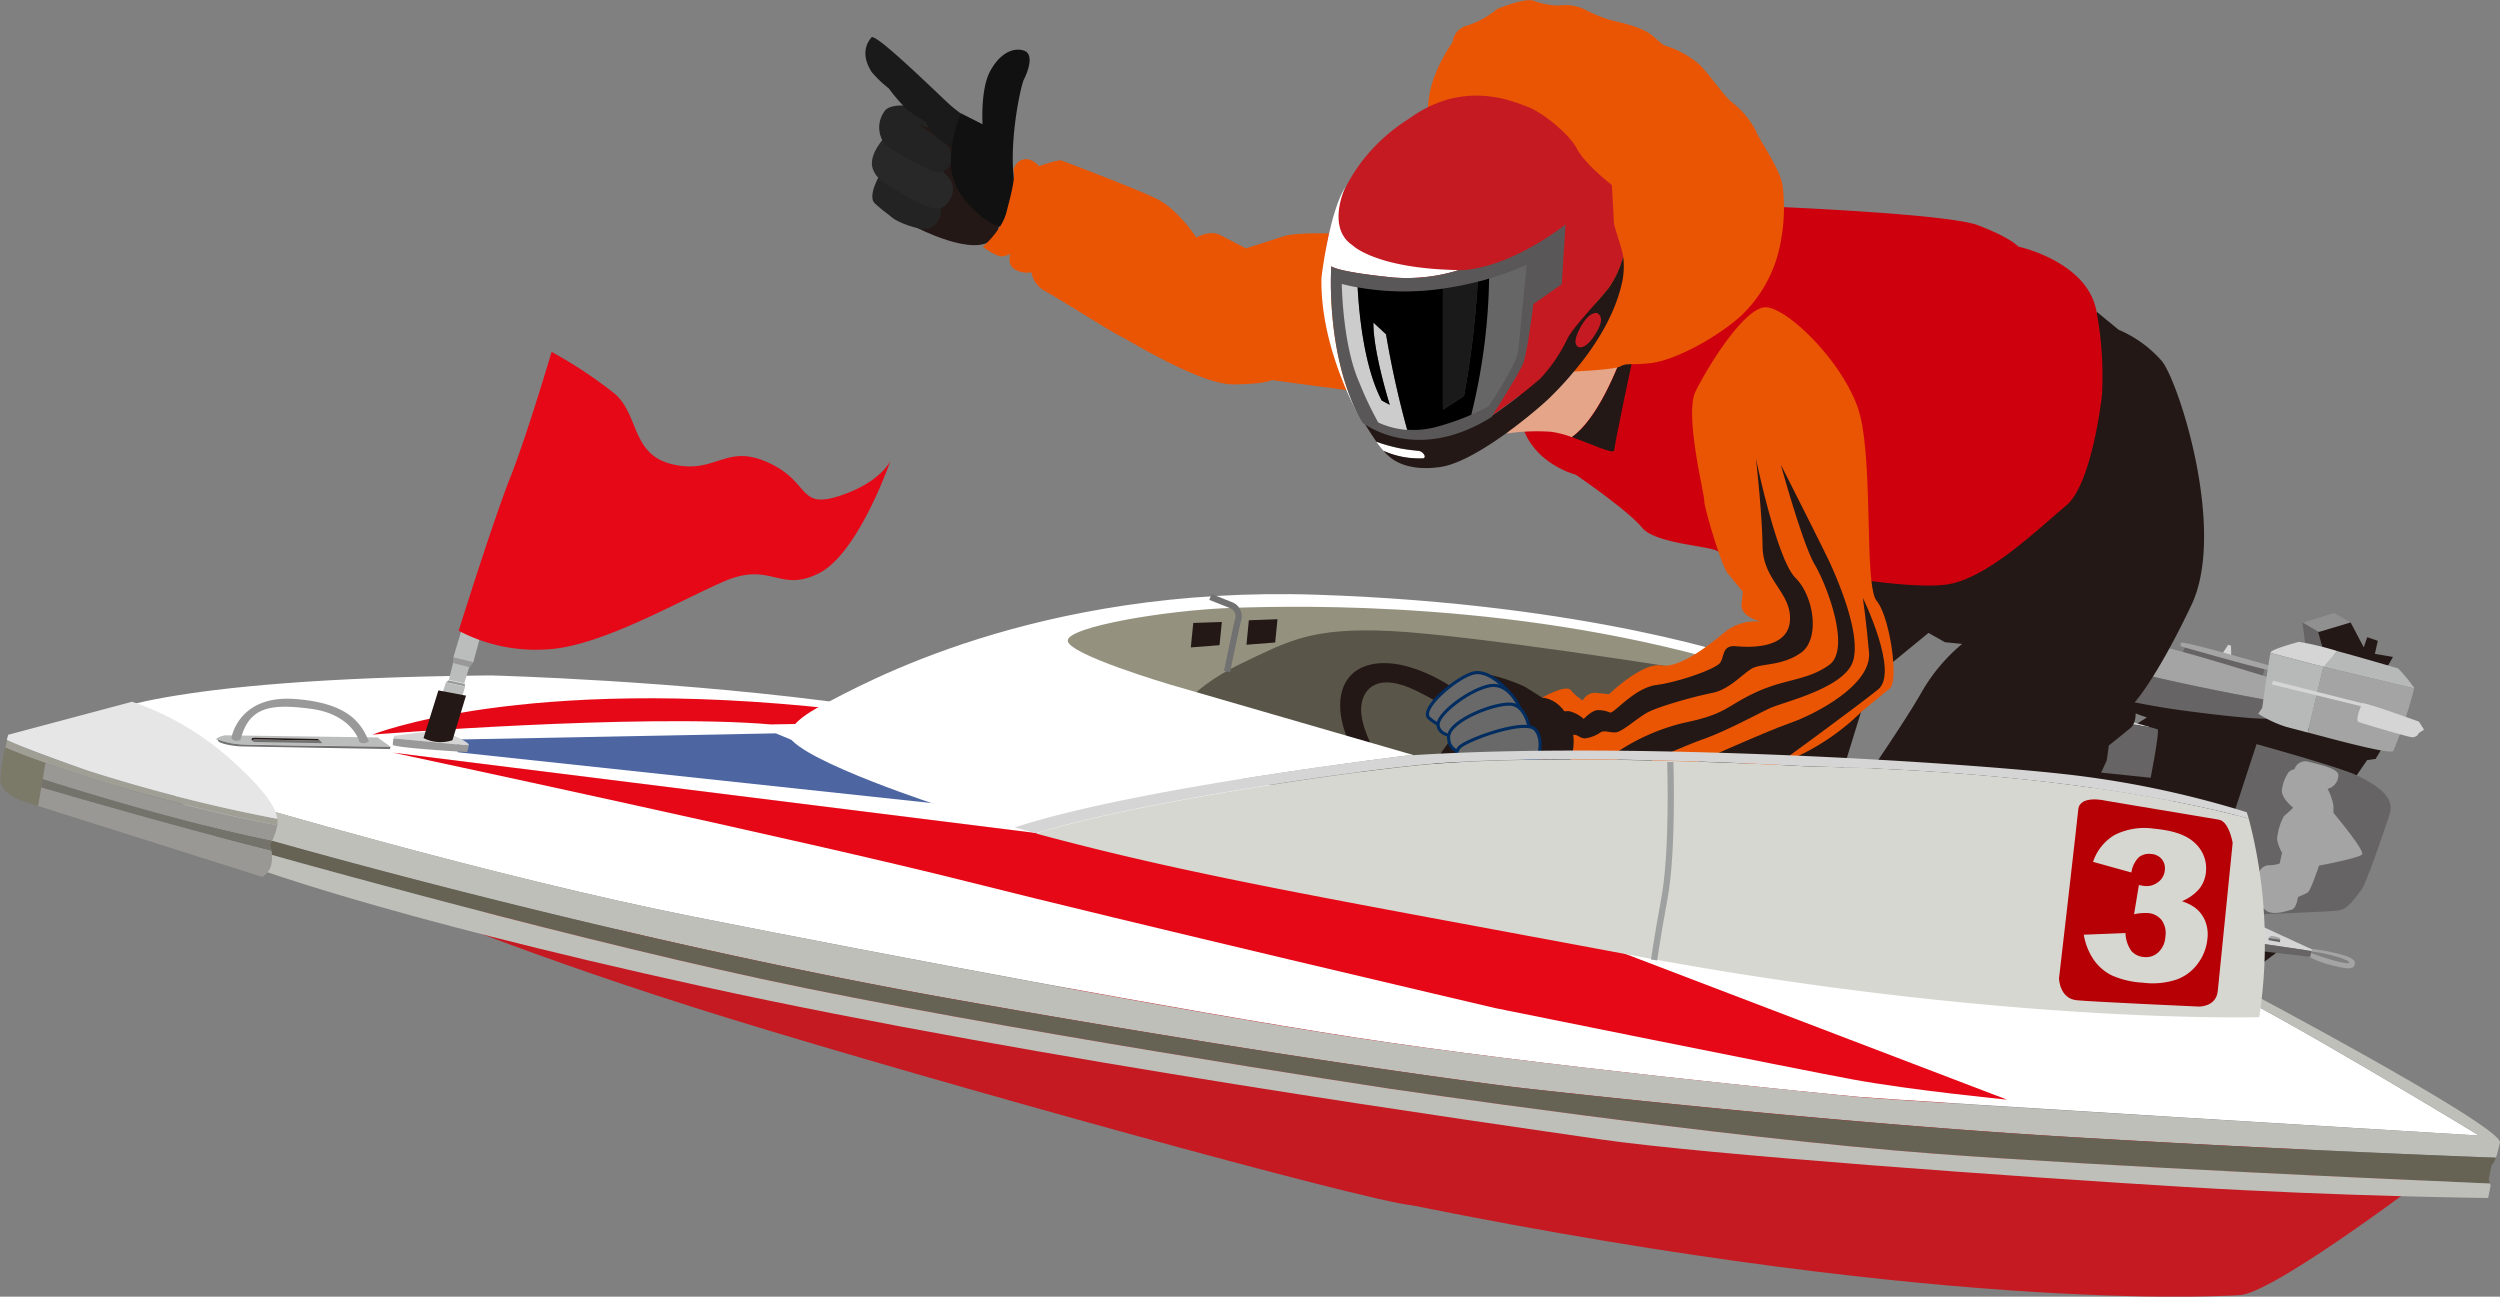 <svg id="レイヤー_1" data-name="レイヤー 1" xmlns="http://www.w3.org/2000/svg" viewBox="0 0 335.99 174.27"><rect x="0" y="0" width="335.99" height="174.27" fill="#808080" stroke="none"/><defs><style>.cls-1{fill:#231815;}.cls-2{fill:#232323;}.cls-3{fill:#282828;}.cls-4{fill:#1a1a1a;}.cls-5{fill:#111;}.cls-6{fill:#595649;}.cls-7{fill:#c61a22;}.cls-22,.cls-8{fill:#d5d5d6;}.cls-8{stroke:#231815;stroke-width:0.12px;}.cls-9{fill:#fff;}.cls-10{fill:#bfbfba;}.cls-11{fill:#666354;}.cls-12{fill:#9f9f95;}.cls-13{fill:#e6e6e6;}.cls-14{fill:#7b7968;}.cls-15{fill:#999894;}.cls-16{fill:#74736b;}.cls-17{fill:#999;}.cls-18{fill:#bbbcbc;}.cls-19{fill:#727171;}.cls-20{fill:#e60816;}.cls-21{fill:#4d66a2;}.cls-23{fill:#a4a4a5;}.cls-24{fill:#666464;}.cls-25{fill:#909090;}.cls-26{fill:#b7b8b8;}.cls-27{fill:#94927f;}.cls-28{fill:#cf000e;}.cls-29{fill:#ea5504;}.cls-30{fill:#e5a588;}.cls-31,.cls-35{fill:none;stroke-width:0.84px;}.cls-31{stroke:#727171;}.cls-32{fill:#595757;}.cls-33{fill:#6a6969;stroke:#002c5f;stroke-width:0.42px;}.cls-34{fill:#d7d7d1;}.cls-35{stroke:#9fa0a0;}.cls-36{fill:#b60005;}.cls-37{fill:#ccc;}.cls-38{fill:#666;}</style></defs><path class="cls-1" d="M128,36.9s8,4.2,10.39,1.56-.74-7.53-.74-7.53l-.84-4.3-9-4.88,2.5,9Z" transform="translate(-4.95 -6.38)"/><path class="cls-2" d="M123.29,29.7s-1.83,3-.78,4,1.83,1.45,2.36,1.94S128.6,37.56,130,37s1.81-2.74,1.15-3.36S123.29,29.7,123.29,29.7Z" transform="translate(-4.95 -6.38)"/><path class="cls-3" d="M124,24.66s-2.37,2.39-1.78,4.32,3,2.72,3.43,3.09,3.82,2.4,5.27,2.35,2.67-2.23,1.84-3.71-3.6-3.34-3.6-3.34Z" transform="translate(-4.95 -6.38)"/><path class="cls-2" d="M128.94,20.86s-3.85-.87-5,.32a3.71,3.71,0,0,0,0,4.67,36.82,36.82,0,0,0,6.08,3.42c3,1.07,3.14-2.07,2.52-3s-4.55-3.4-4.55-3.4,1.91,1.12,2.48.5S128.94,20.86,128.94,20.86Z" transform="translate(-4.95 -6.38)"/><path class="cls-4" d="M135.09,22.35s-1.22-.82-2.32-1.75-10.12-9.87-10.7-9.19-1.5,2.19,0,4.61a15.25,15.25,0,0,0,1.6,1.64l.74.62a24.21,24.21,0,0,0,2.43,2.81,20.87,20.87,0,0,0,2.5,1.63A6.76,6.76,0,0,0,132.66,26C133.7,26.33,135.09,22.35,135.09,22.35Z" transform="translate(-4.95 -6.38)"/><path class="cls-5" d="M136.33,35s-3.49-2.72-3.59-6.5a17.14,17.14,0,0,1,1.36-6.89L137,23.08s-.29-4.66,1-7.09,3.11-3.29,4.56-2.81.49,2.91,0,3.88-2.33,9.8-1.06,14.85c-1.36,3.88-1.65,5.08-1.65,5.08A7.28,7.28,0,0,1,136.33,35Z" transform="translate(-4.95 -6.38)"/><path class="cls-6" d="M232.35,94.5S182,88.1,175.43,90.6s-15,9.3-15,9.3l33.46,12.59,31.21-9.1Z" transform="translate(-4.95 -6.38)"/><path class="cls-7" d="M194.76,168.38c-6.58-.64-64.3-16.65-91.64-25.07s-44.68-15.86-44.68-15.86l274.44,35.78s-21.34,16.35-26.69,17.19C306.19,180.42,269,183.34,194.76,168.38Z" transform="translate(-4.95 -6.38)"/><path class="cls-8" d="M305,140.7l7.15,4.59a595.79,595.79,0,0,1-86.88-8.73c-45.17-8.18-71-13.94-91.52-19.85,0,0-26.18-8.84-27.51-12.52,0,0-.69-3.28,10-1.55Z" transform="translate(-4.95 -6.38)"/><path class="cls-9" d="M98.3,129.61C125.49,135,163.17,142.1,187,145.8s62.82,7.55,67.84,8S338.15,159,338.15,159s-26.55-16.14-35.43-20.25c-26.51-5.7-161.19-34.58-182.52-37.59-23.67-3.35-49.13-4-49.13-4h-.8c-45,.45-52.49,5.56-52.49,5.56L26.07,111l10.22,2.89S71.1,124.23,98.3,129.61Z" transform="translate(-4.95 -6.38)"/><path class="cls-10" d="M132.88,140.63c47.18,8.38,75.58,11.85,75.58,11.85s40.78,4.7,75.07,6.73c24.94,1.48,46.79,2.38,56.86,2.76a0,0,0,0,1,0,0c.23-.65.53-2,.53-2,.7-2-33.67-20.23-33.67-20.23l-4.54-1c8.88,4.11,35.43,20.25,35.43,20.25s-78.32-4.68-83.34-5.18-44-4.34-67.84-8S125.49,135,98.3,129.61s-62-15.75-62-15.75L26.07,111l5.52,5.47,7.6,2.27S85.7,132.26,132.88,140.63Z" transform="translate(-4.95 -6.38)"/><path class="cls-11" d="M339.78,163.07a4.42,4.42,0,0,0,.61-1.1c-10.07-.38-31.92-1.28-56.86-2.76-34.29-2-75.07-6.73-75.07-6.73s-28.4-3.47-75.58-11.85-93.69-21.92-93.69-21.92l-7.6-2.27,2.91,2.89,4.34,1.21S77,131.4,107.28,137.94s84.26,14.73,84.26,14.73,44.65,6.6,73.51,8.78c23.85,1.79,62,3.49,74.55,4l-.17-.59Z" transform="translate(-4.95 -6.38)"/><path class="cls-10" d="M191.54,152.67s-54-8.19-84.26-14.73-68.44-17.4-68.44-17.4l-4.34-1.21,3.14,3.12S55.06,129.24,99.57,139s106.2,18.42,120.36,20.49,57,5.11,78.66,6.41,40.76,1.48,40.76,1.48l.33-1.66-.08-.28c-12.55-.54-50.7-2.24-74.55-4C236.19,159.27,191.54,152.67,191.54,152.67Z" transform="translate(-4.95 -6.38)"/><path class="cls-12" d="M42.24,117c0-.15,0-.33,0-.56a215.79,215.79,0,0,1-25.64-6.53c-5.83-2-9-3.27-10.69-4.06-.07.28-.15.63-.24,1,4.24,1.79,16.44,6.43,36.59,10.45A1.89,1.89,0,0,0,42.24,117Z" transform="translate(-4.95 -6.38)"/><path class="cls-13" d="M42.2,116.42c-.1-1-.73-3-6.07-7.82a38.65,38.65,0,0,0-13.42-7.91L6.05,105.13s-.08.27-.18.7c1.71.79,4.86,2,10.69,4.06A215.79,215.79,0,0,0,42.2,116.42Z" transform="translate(-4.95 -6.38)"/><path class="cls-14" d="M5.63,106.85A24.57,24.57,0,0,0,5,111.11c0,1.85,2.6,2.79,2.6,2.79l2.52.8,1-5.76C8.63,108.07,6.82,107.35,5.63,106.85Z" transform="translate(-4.95 -6.38)"/><path class="cls-15" d="M42.22,117.3a220.45,220.45,0,0,1-31.16-8.36l-.37,2.16c5.13,1.63,19.37,6,30.83,8.3A8.79,8.79,0,0,0,42.22,117.3Z" transform="translate(-4.95 -6.38)"/><path class="cls-15" d="M10.07,114.7l30.1,9.52c1.48-.79,1.44-2.53,1.27-3.53-11.75-2.94-25.91-7-30.94-8.5Z" transform="translate(-4.95 -6.38)"/><path class="cls-16" d="M41.52,119.4c-11.46-2.28-25.7-6.67-30.83-8.3l-.19,1.09c5,1.47,19.19,5.56,30.94,8.5a5,5,0,0,0-.17-.76S41.38,119.72,41.52,119.4Z" transform="translate(-4.95 -6.38)"/><polygon class="cls-17" points="63.6 89.03 63.61 89 60.94 88.36 60.86 89.15 63.1 89.72 63.6 89.03"/><polygon class="cls-18" points="64.64 85.21 62.15 84.3 60.95 88.25 60.94 88.36 63.61 89 64.64 85.21"/><polygon class="cls-18" points="59.39 93.36 62.01 93.95 62.5 92.3 59.93 91.7 59.39 93.36"/><path class="cls-17" d="M67.4,98.29l-2.15-.48h0l-.36.25v0l2.56.59,0-.07Z" transform="translate(-4.95 -6.38)"/><path class="cls-18" d="M67.37,98.12l.62-2,.06-.07-2.24-.57,0,.14-.54,2.14,2.15.48Z" transform="translate(-4.95 -6.38)"/><path class="cls-18" d="M37.31,106.4c2.28.12,15.21.26,19.95.31l0-.1-1.56-1.12-20.5-.29s-1.11.2-1.21.57A10.26,10.26,0,0,0,37.31,106.4Z" transform="translate(-4.95 -6.38)"/><path class="cls-19" d="M37.53,106.43a10.56,10.56,0,0,1-3.29-.64.25.25,0,0,0,0,.12c.15.45,2.23.75,3,.78s20.11.36,20.11.36l.1-.32C52.74,106.68,39.82,106.54,37.53,106.43Z" transform="translate(-4.95 -6.38)"/><path class="cls-1" d="M47.94,105.92a2.6,2.6,0,0,0-.28-.22l-8.37-.16s-.56,0-.49.13a.2.2,0,0,0,0,.22.92.92,0,0,1,.58-.13Z" transform="translate(-4.95 -6.38)"/><path class="cls-19" d="M47.94,105.92l-8.55-.16a.92.92,0,0,0-.58.13.6.6,0,0,0,.37.21l8.68.15a.87.87,0,0,0,.33,0C48.25,106.19,48.1,106.05,47.94,105.92Z" transform="translate(-4.95 -6.38)"/><path class="cls-20" d="M117.31,101.68C75.06,97,55,105.11,55,105.11s35.9-2.88,53.56-1.37l6.78-.12S161.79,106.66,117.31,101.68Z" transform="translate(-4.95 -6.38)"/><polygon class="cls-21" points="104.26 98.56 61.35 99.39 61.52 101.1 127.55 108.18 104.26 98.56"/><path class="cls-20" d="M151.75,119.28l-94-11.75s55.85,11.93,77,17.28,71.13,17.05,71.13,17.05,40.11,8.12,48,9.58,20.81,2.73,20.81,2.73l-59.31-22.65Z" transform="translate(-4.95 -6.38)"/><path class="cls-20" d="M66.59,91.15s4.68-14.92,6.94-20.61,5.55-16.87,5.55-16.87a60.81,60.81,0,0,1,8.41,5.56c3.44,2.88,2.22,8.34,8,9.59s7-2.86,12.71-.27,3.94,6.3,9.53,4.49,6.89-4.73,6.89-4.73-4.27,12.42-9.6,15.11-6.44-1.65-12.79,1.11-16.76,8.83-23.89,9.13A22.28,22.28,0,0,1,66.59,91.15Z" transform="translate(-4.95 -6.38)"/><path class="cls-17" d="M54.53,106a1.09,1.09,0,0,1-1.26.11s-.92-3.72-6.54-4.47-8.36-.16-9.46,4.19c0,0-.85.39-1.22-.27,0,0,.91-5.79,8.51-5.24S53.59,103.9,54.53,106Z" transform="translate(-4.95 -6.38)"/><path class="cls-22" d="M67.94,106.46c0-.43-3.27-1.81-3.74-1.9s-6.3.72-6.3.72,0,.14-.06.33l10.09,1S67.94,106.5,67.94,106.46Z" transform="translate(-4.95 -6.38)"/><path class="cls-17" d="M57.84,105.61a4.93,4.93,0,0,0-.1.85c0,.43,10,1,10,1a4.37,4.37,0,0,0,.19-.89Z" transform="translate(-4.95 -6.38)"/><path class="cls-1" d="M67.58,99.87l-3.71-.7-2,6.4a5.06,5.06,0,0,0,3.89.29Z" transform="translate(-4.95 -6.38)"/><path class="cls-23" d="M314.86,134.67c1.34,1.08,4.93,1.85,5.67,1.85s.87-.34.89-.54.34-.81-2.29-1.44a26.35,26.35,0,0,0-4.16-.7l-.38.44c1.25-.25,4.49.7,4.49.7a8.79,8.79,0,0,1,1.42.54c.14.14.57.55-1.3.1a36.13,36.13,0,0,1-4.22-1.38Z" transform="translate(-4.95 -6.38)"/><polygon class="cls-1" points="306.32 127.75 303.63 129.77 303.86 127.43 306.32 127.75"/><path class="cls-1" d="M290.37,99.9s-.25,1.38.11,1.7a22.8,22.8,0,0,0,3,1.2l-2.22,1.41-.72,2.18-11.2.93-7.19-.82-1.72,3.21,23.32,2.92,11.6,5.31,5.74-9.13,10,2.62,2-2.9,1.14-.16,1.08-1.81-18.52-4.76Z" transform="translate(-4.95 -6.38)"/><polygon class="cls-24" points="292.95 88.62 293.76 86.73 304.4 89.64 303.92 91.62 292.95 88.62"/><polygon class="cls-22" points="299.84 86.76 299.45 86.67 298.72 87.78 299.87 88.18 299.84 86.76"/><polygon class="cls-25" points="315.9 83.66 313.68 82.38 309.49 83.69 311.63 84.94 315.9 83.66"/><polygon class="cls-24" points="309.49 83.69 309.44 83.71 309.89 87.08 312.3 87.65 311.53 84.88 309.49 83.69"/><polygon class="cls-1" points="321.61 88.29 319.17 87.88 319.57 86.12 318.15 85.64 317.68 87 315.92 83.67 315.9 83.66 311.63 84.94 311.53 84.88 312.3 87.65 320.8 89.68 321.61 88.29"/><polygon class="cls-22" points="310.7 127.59 303.26 124.16 303.17 126.71 310.65 127.81 310.7 127.59"/><polygon class="cls-24" points="303.17 126.71 303.13 127.75 310.49 128.59 310.65 127.81 303.17 126.71"/><path class="cls-23" d="M311.42,132.65s-.05-.11-.09-.22a3,3,0,0,0-1.13-.24c-.16,0-.32.22-.35.27l1.56.2Z" transform="translate(-4.95 -6.38)"/><polygon class="cls-24" points="304.9 126.07 304.89 126.09 304.89 126.35 306.23 126.59 306.4 126.63 306.46 126.28 304.9 126.07"/><path class="cls-23" d="M296.27,97.77c5.75,1.3,12.14,2.48,14.32,2.87.3-1.35.61-2.81.61-2.81s-13.29-4.12-15.34-4.44l-.47-.07a35.51,35.51,0,0,0-2.11,3.73C294.15,97.28,295.13,97.52,296.27,97.77Z" transform="translate(-4.95 -6.38)"/><path class="cls-24" d="M296.27,97.77c-1.14-.25-2.12-.49-3-.72a26.08,26.08,0,0,0-1.48,3.71c2.24.46,4.75.87,6.32,1.08,3.17.43,11.69,1.49,11.91,1,.09-.21.32-1.18.56-2.21C308.41,100.25,302,99.07,296.27,97.77Z" transform="translate(-4.95 -6.38)"/><path class="cls-22" d="M295.39,93.32c-1.92-.32-3.92-.72-4.79-.39a9.43,9.43,0,0,0-2.25,2.61,39.81,39.81,0,0,0,4.93,1.51A35.51,35.51,0,0,1,295.39,93.32Z" transform="translate(-4.95 -6.38)"/><path class="cls-22" d="M288.35,95.54c-1.07,1.6-2,3.42-1.37,3.85a19.12,19.12,0,0,0,4.82,1.37,26.08,26.08,0,0,1,1.48-3.71A39.81,39.81,0,0,1,288.35,95.54Z" transform="translate(-4.95 -6.38)"/><path class="cls-8" d="M290,96.87s-5.2-1.53-5.34-1.26-.45,1.14-.13,1.34,5,1.4,5.18,1.19A7,7,0,0,0,290,96.87Z" transform="translate(-4.95 -6.38)"/><path class="cls-23" d="M310.1,95.87s-11.73-3.41-12-3.1a.32.32,0,0,0,.06.51s11.51,3.28,11.75,3.14S310.1,95.87,310.1,95.87Z" transform="translate(-4.95 -6.38)"/><path class="cls-26" d="M317.74,96.11l11.67,2.79s0-.05,0-.06a20,20,0,0,0-2.17-2.63s-4.41-1.3-8.17-2.33L317.24,96Z" transform="translate(-4.95 -6.38)"/><path class="cls-22" d="M319.08,93.88a39.15,39.15,0,0,0-5.17-1.24c-.58.16-3.65,1-3.8,1.42a.19.19,0,0,0,0,.07c1.66.44,5.58,1.47,7.15,1.86Z" transform="translate(-4.95 -6.38)"/><path class="cls-26" d="M317.24,96c-1.57-.39-5.49-1.42-7.15-1.86-.19.76-1.11,7.37-1.11,7.37l-.53.8a15.89,15.89,0,0,0,3.82,1.78l2.83.74,2.08-8.76Z" transform="translate(-4.95 -6.38)"/><path class="cls-23" d="M317.74,96.11l-.5-.12-.06.07-2.08,8.76c4.15,1.11,11.2,3,11.51,2.48a62.68,62.68,0,0,0,2.8-8.4Z" transform="translate(-4.95 -6.38)"/><path class="cls-22" d="M294.26,104.21c-2-.6-7.95-2.32-9.13-2.58-1.34-.29-10.67-2.19-12.19-2.34l6.23,2.15Z" transform="translate(-4.95 -6.38)"/><path class="cls-8" d="M272.94,99.29a.84.84,0,0,0-.21,0c-.29.14-4.31,6.62-3.69,7.19a35.75,35.75,0,0,0,6.62,2.57h.17a22.25,22.25,0,0,1,3.31-7.62Z" transform="translate(-4.95 -6.38)"/><path class="cls-24" d="M294.94,104.4l-.68-.19-15.09-2.77h0a22.25,22.25,0,0,0-3.31,7.62c1.82.14,18.13,1.85,18.13,1.85S295.17,104.88,294.94,104.4Z" transform="translate(-4.95 -6.38)"/><path class="cls-22" d="M330.73,104.44l-.69-1.08s-7.4-2.7-7.59-2.44-1,2.27-.53,2.48,6.84,2.08,7.24,2.07a1.2,1.2,0,0,0,.64-.22l.26-.37Z" transform="translate(-4.95 -6.38)"/><polygon class="cls-22" points="318.12 95.11 305.3 91.98 305.51 91.49 318.27 94.72 318.12 95.11"/><path class="cls-24" d="M305.22,115.56l3-9.17s11.47,3.16,13.67,4.28,5,2.69,4.23,5.09-3.18,9.44-3.82,10.22-1.66,2.54-3,2.75-10.65.52-10.65.52Z" transform="translate(-4.95 -6.38)"/><path class="cls-23" d="M317.77,112.4a7.51,7.51,0,0,1,.79,2.28c0,.73,0,.95,0,.95s4.24,5.05,3.85,5.57-5.79,1.51-5.79,1.51-1.12,3.39-1.54,3.63-1.3.6-1.3.6-.16,1.57-.9,1.72-3.28,1.2-4-.74a7.79,7.79,0,0,1-.41-3.87,1.48,1.48,0,0,1,1.38-1.39,4,4,0,0,0,1.48-.24l.32-1.44a5.3,5.3,0,0,1-.67-1.81,7.69,7.69,0,0,1,.93-3.12,15.43,15.43,0,0,0,1.23-1.12s-1.72-1.36-1.5-2.46a5.21,5.21,0,0,1,.91-2.33,1.55,1.55,0,0,1,.77-.38,1.52,1.52,0,0,1,1.9-1c1.48.37,3.91.9,4,1.75A1.92,1.92,0,0,1,317.77,112.4Z" transform="translate(-4.95 -6.38)"/><path class="cls-1" d="M249.23,76.5l-9.38,33.79L252,112l4.38-14.2,7.75-6.36,2.21,1.25,2.31.23a24,24,0,0,0-5.43,6.46c-2.2,3.93-8.09,12.42-8.09,12.42l31.25.49,1.71-3.72.28-2,1.82-1.46,1.1-.9c1.1-.91.56-3.45.56-3.45s2.91-3.14,7.63-13.09-1.71-30-4-32.78a16.11,16.11,0,0,0-5.81-4.2l-2.87-2.36Z" transform="translate(-4.95 -6.38)"/><path class="cls-1" d="M210.51,109.74s-5.07-8-11.58-11.73-11.75-3.08-13.34.48.89,8.09.89,8.09l3.1.54s-1.92-3.35-1.68-5.81,2.26-4.62,7.42-2.08,7.74,4.93,11.9,10.75Z" transform="translate(-4.95 -6.38)"/><path class="cls-27" d="M230.78,96.19s-28-4.45-38.84-5-14,1.44-19.92,4.24-8,5.74-8,5.74-18.09-6.29-17.53-8.6,11-4.55,11-4.55,20.86-1.32,28-1,45.07,3.54,56.43,9.51l-3.16,1.27Z" transform="translate(-4.95 -6.38)"/><path class="cls-9" d="M194.78,107.82l-32.55-9.43s-13.8-4.07-13.78-5.92,13.25-4.11,22.24-4.4,39.15-1,68.85,8.14l.45-1.14s-21.11-7.53-58-8.76c-38-1.27-61.38,12.2-66.37,14.75s-4.65,4.28-4.65,4.28c1.87,3.4,20.71,9.48,20.71,9.48,3.36,1,6.55,1.94,9.64,2.8,16.28-5.39,53.42-9.77,53.42-9.77Z" transform="translate(-4.95 -6.38)"/><path class="cls-28" d="M237.89,33.93s28.4,1,32.89,2.72,5.42,2.87,5.42,2.87,9.39,2,10.53,8.81a47.18,47.18,0,0,1,.71,11.21s-1.31,11.92-4.83,14.81-10.56,9.84-16.07,10.59-18.22-1.79-21-2.07-8.9-1.46-9.59-2.3-8.48-1-10.33-3.29-8.89-7.1-8.89-7.1-8.37-2.11-7.54-10.58S237.89,33.93,237.89,33.93Z" transform="translate(-4.95 -6.38)"/><path class="cls-29" d="M212.21,100.15s3.18-1.86,3.87-1a6.51,6.51,0,0,0,1.59,1.37,1.86,1.86,0,0,1,2-1l1.54.16s4.38-4.27,7-3.87,6.64-2.91,8.71-4.61a6.62,6.62,0,0,1,4.79-1.25s-2.87-.63-2.71-2.34l.17-1.71-2-2.44c-.93-1.13-3.25-9.13-3.18-9.82S231.3,62.12,232.82,59s6.67-11.6,9.58-11.32,9.85,7,12.16,13.29.83,24,2.61,26.17,3,10.74,1.77,11.75l-3.66,3a31.37,31.37,0,0,1-15.43,8.41c-9.33,1.85-25.15.81-25.15.81Z" transform="translate(-4.95 -6.38)"/><polygon class="cls-1" points="197.26 96.12 190.84 105.18 195.58 105.19 199.94 98.64 197.26 96.12"/><path class="cls-30" d="M223,54.07l-6.42.2-9.16,10.38a27.65,27.65,0,0,1,6-.24,13.62,13.62,0,0,1,2.78.72C218,63.84,220.38,60.81,223,54.07Z" transform="translate(-4.95 -6.38)"/><path class="cls-1" d="M223,54.07c-2.57,6.74-4.95,9.77-6.8,11.06,2.69.94,5.64,2.38,5.7,1.76C221.94,66,224.5,54,224.5,54Z" transform="translate(-4.95 -6.38)"/><path class="cls-29" d="M141.14,29.14l.25-.48a1.65,1.65,0,0,1,2.13-.75c1,.5,1,.82,1,.82l1.1-.36a13.1,13.1,0,0,1,1.88-.46s10.33,3.87,13.09,5.29,5.15,5.12,5.15,5.12S167.51,37.2,169,38l3.4,1.76,5.16-1.65c3.19-1,18.23.33,18.23.33s4.53,21.8,2.65,21.83-22.55-2.81-22.55-2.81-.9.56-5.22.58-13.43-5.59-15.21-6.51-8.34-5.11-10-6a3.6,3.6,0,0,1-1.9-2.57,3,3,0,0,1-2.14-.34c-1.22-.62-.67-2.08-.67-2.08l-.86.27c-.86.28-2.84-1.26-2.84-1.26s2.54-2.22,3.16-4.63S141.47,30.17,141.14,29.14Z" transform="translate(-4.95 -6.38)"/><path class="cls-29" d="M196.88,22.71A14,14,0,0,1,198,16a20.64,20.64,0,0,1,2.16-3.93,2.61,2.61,0,0,1,2-2.26,12.11,12.11,0,0,0,4-2.22s3.61-1.5,4.85-1.13a10.36,10.36,0,0,0,3.39.67,6.11,6.11,0,0,1,3.75.63,18.17,18.17,0,0,0,3.33,1.34c1.16.28,4.22.92,5.55,2.07s1.39,1.24,1.72,1.35a12.73,12.73,0,0,1,4.65,2.58c1.53,1.58,3.3,4.29,4.4,5.08A11.77,11.77,0,0,1,241,24.1c.33,1,3.16,4.88,3.52,7.2a24.18,24.18,0,0,1-.22,7.41A18,18,0,0,1,238.75,49c-3.78,3.26-9.11,5.87-11.94,6.18s-3.2-.06-4.09.44-7.18.73-7.18.73l5.86-14L220,31.25l-8.43-7.93Z" transform="translate(-4.95 -6.38)"/><path class="cls-7" d="M211.89,57.33a20.65,20.65,0,0,0,3.65-5.3c.75-1.62,4.14-5.09,5.69-7.05a13.52,13.52,0,0,0,1.87-4.1,8.24,8.24,0,0,0-.26-1.15c-.76-2.53-1-3.14-1-3.56s-.27-4.93-.27-4.93-3.54-2.72-4.68-4.86-4.75-4.95-6.63-5.64-8.58-3.8-16,1.63c-8.66,5.48-10,13.46-10,13.46a14.46,14.46,0,0,0-1.19,7c.4,3.67,5.1,16,5.1,16L187.59,62l.41.69,17.22-.31A72,72,0,0,0,211.89,57.33Z" transform="translate(-4.95 -6.38)"/><path class="cls-9" d="M196.3,68s.36-.22-.1-.69-.57-.22-2.89-.62a21.85,21.85,0,0,1-3.38-.93c.33.46.66.89,1,1.24A11.78,11.78,0,0,0,196.3,68Z" transform="translate(-4.95 -6.38)"/><path class="cls-8" d="M213.33,42.77a1.88,1.88,0,0,0-.53,1c-.15.75.32,1,.67.91a1,1,0,0,0,.53-1C214,43.25,213.92,42.82,213.33,42.77Z" transform="translate(-4.95 -6.38)"/><path class="cls-31" d="M167.63,86.61l2.82,1.12a1.6,1.6,0,0,1,.88,2c-.38,1.54-1.47,6.9-1.47,6.9" transform="translate(-4.95 -6.38)"/><polygon class="cls-1" points="164.21 83.59 160.37 83.72 160.04 87.01 163.9 86.71 164.21 83.59"/><polygon class="cls-1" points="171.69 83.22 167.84 83.36 167.52 86.65 171.38 86.35 171.69 83.22"/><path class="cls-1" d="M223.1,40.88a13.52,13.52,0,0,1-1.87,4.1c-1.55,2-4.94,5.43-5.69,7.05a20.65,20.65,0,0,1-3.65,5.3,72,72,0,0,1-6.67,5.09L188,62.73c.44.73,1.18,1.94,1.93,3a21.85,21.85,0,0,0,3.38.93c2.32.4,2.43.15,2.89.62s.1.69.1.69a11.78,11.78,0,0,1-5.41-1,4.58,4.58,0,0,0,.71.7s2,2.23,7,1.46,13.58-8.22,14.7-9.37c.43-.43,1.62-1.58,3-3.24,2.38-2.77,5.4-7,6.56-11.79A10.32,10.32,0,0,0,223.1,40.88Z" transform="translate(-4.95 -6.38)"/><path class="cls-7" d="M219.62,48.46s-1-.35-2.21,1.81-.6,2.64-.27,2.76,1.1-.06,2-1.41S220.57,49.06,219.62,48.46Z" transform="translate(-4.95 -6.38)"/><path class="cls-9" d="M192.27,43.68a23.32,23.32,0,0,0,8.73-1c-11.26-.2-14.32-3.37-14.32-3.37-3.49-2.37-.93-7.78-.93-7.78-2.2,3.5-3.2,12.17-3.2,12.17-.19,8.52,4,16.72,5.19,18.91-4.71-8.7-3.87-20.45-3.87-20.45S184.49,42.91,192.27,43.68Z" transform="translate(-4.95 -6.38)"/><path class="cls-32" d="M215.35,36.57c-8.67,6.49-14.3,6.11-14.3,6.11H201a23.32,23.32,0,0,1-8.73,1c-7.78-.77-8.4-1.52-8.4-1.52s-.84,11.75,3.87,20.45l.33.57s7.05,5.68,17.32-.74c0,0,3.7-5.81,4.26-7.19s1.38-8,1.38-8l3.81-2.67Z" transform="translate(-4.95 -6.38)"/><path class="cls-1" d="M213.48,102.77S215,101.71,216,102a4.67,4.67,0,0,1,1.8,1s1.16-1.27,2-1.18a3.8,3.8,0,0,1,1.52.32c.5.22,3.26-3.31,6.24-3.7s8-2.15,8.58-3,.24-2.39,2.12-2.21,7,.35,7.25-3.43-3.62-5.36-3.68-10-.9-11.84-.9-11.84,2.8,13.58,5.32,16.08,3.33,8.27.73,10.08-5.32,1.38-6.6,2.12-3,2.81-5.33,3.27-7.44,1.86-8.91,2.75-3.17,2.45-4,2.54-1.52-.32-2.07,0a4.64,4.64,0,0,1-2.15.82c-.69-.07-.82-.43-1.34-.48s-2.07,0-2.07,0Z" transform="translate(-4.95 -6.38)"/><path class="cls-1" d="M244.29,68.84s2.92,10.66,4.55,13.41,4.92,11.36,1.95,13.49-5.88,1.84-9.87,3.69-3.91,2.9-9.55,4.07a27.6,27.6,0,0,0-10.14,4.7l4.4,1s5.25-2.42,8.29-3.5,7.06-3.28,8.87-4.13S252.9,98.88,254,95.19s-2.19-11.1-3-12.91S244.29,68.84,244.29,68.84Z" transform="translate(-4.95 -6.38)"/><path class="cls-1" d="M231.46,109.55s10.67-4.82,14.07-6,11-5.13,10.61-9.49-.83-7.33-.83-7.33,4.89,10,2.07,12.29-12.87,9.61-12.87,9.61Z" transform="translate(-4.95 -6.38)"/><path class="cls-1" d="M204.3,96.89a24,24,0,0,1,5.5,1.74c1.65,1,2.41,1.52,2.41,1.52s2.91,0,4,4.11-2,7.48-2,7.48l-6.68-1.82Z" transform="translate(-4.95 -6.38)"/><path class="cls-33" d="M207.57,99.23s-2.32-2.79-4.45-2.42-7.27,4.69-6.18,6a5,5,0,0,0,3.24,1.4Z" transform="translate(-4.95 -6.38)"/><path class="cls-33" d="M209.23,101.6s-1.36-3.51-4-3.07-6.87,3.63-7,5.12,2.05,1.69,2.05,1.69Z" transform="translate(-4.95 -6.38)"/><path class="cls-33" d="M210.67,105.11s-.43-3.88-2.62-4.09-8.2,2.16-8.4,4.26,2,2.32,2,2.32Z" transform="translate(-4.95 -6.38)"/><path class="cls-33" d="M201.7,110s-1.8-2.22-.49-3.29,8.86-3.78,10.1-2.26.27,3.89.27,3.89Z" transform="translate(-4.95 -6.38)"/><path class="cls-34" d="M248,109.39s-34.45-2-52.73-.13c-13.94,1.46-39.59,5.5-51.09,9.14,20.95,5.66,38.64,8.59,80.19,16.38,49.46,9.28,84.21,8.31,84.21,8.31a65.8,65.8,0,0,0-1.41-26.7C299.23,114.23,279.88,110,248,109.39Z" transform="translate(-4.95 -6.38)"/><path class="cls-22" d="M248,109.39c31.84.64,51.19,4.84,59.17,7-.17-.56-.27-.85-.27-.85a130.87,130.87,0,0,0-24.85-5.16c-14.21-1.57-58.06-4.38-87.15-2.51l-.16-.05v0s-37.14,4.38-53.42,9.77l2.87.78c11.5-3.64,37.15-7.68,51.09-9.14C213.59,107.34,248,109.39,248,109.39Z" transform="translate(-4.95 -6.38)"/><path class="cls-35" d="M229.43,108.79s.41,11.88-.8,18.41c-.9,4.85-1.38,8.2-1.38,8.2" transform="translate(-4.95 -6.38)"/><path class="cls-36" d="M303.15,116.54,288,114s-3.54-.87-3.74,1.18-2.59,22.72-2.59,22.72.08,2.69,2.39,2.91,16.42.85,16.42.85,2.32.05,2.53-2.09l2-19.92S304.54,116.77,303.15,116.54Z" transform="translate(-4.95 -6.38)"/><path class="cls-4" d="M201.71,59.6a125.34,125.34,0,0,0,1.84-15.36,45.57,45.57,0,0,1-4.68.93V61.45Z" transform="translate(-4.95 -6.38)"/><path class="cls-37" d="M189.53,49.73c-.05,3.91,2.2,11.06,2.2,11.06l-1.08-.57c-2.33-4.46-3-11.28-3.24-15.21-.71-.13-1.42-.28-2.13-.47,0,0,.1,8.17,2.33,13.19a46.92,46.92,0,0,0,2.57,5.43,11.27,11.27,0,0,0,3.89,1,129,129,0,0,1-2.84-12.83Z" transform="translate(-4.95 -6.38)"/><path class="cls-38" d="M205.08,43.81a81.53,81.53,0,0,1-2.4,18.32A24.24,24.24,0,0,0,205,61s3.79-5.58,4-7.51l1.14-11.55A35.28,35.28,0,0,1,205.08,43.81Z" transform="translate(-4.95 -6.38)"/><path d="M203.55,44.24a125.34,125.34,0,0,1-1.84,15.36l-2.84,1.85V45.17A35.74,35.74,0,0,1,187.41,45c.21,3.93.91,10.75,3.24,15.21l1.08.57s-2.25-7.15-2.2-11.06l1.7,1.58a129,129,0,0,0,2.84,12.83,11.6,11.6,0,0,0,3.82-.35,33.8,33.8,0,0,0,4.79-1.66,81.53,81.53,0,0,0,2.4-18.32C204.6,44,204.09,44.1,203.55,44.24Z" transform="translate(-4.95 -6.38)"/><path class="cls-34" d="M291.4,123.64l-5.15-1.43a6.62,6.62,0,0,1,2.87-3.6,8.9,8.9,0,0,1,5.38-.85c2.61.24,4.44.9,5.52,2a4.58,4.58,0,0,1,1.4,3.82,4.19,4.19,0,0,1-.92,2.28,6.17,6.17,0,0,1-2.31,1.64,6.48,6.48,0,0,1,1.71.83,4.27,4.27,0,0,1,1.39,1.76,4.8,4.8,0,0,1,.33,2.44,6.55,6.55,0,0,1-1.22,3.25,6.12,6.12,0,0,1-2.85,2.22,10.15,10.15,0,0,1-4.59.45,11.81,11.81,0,0,1-4.23-1,6.48,6.48,0,0,1-2.42-2.12A8.62,8.62,0,0,1,285,132l5.61-.22a4.31,4.31,0,0,0,.8,2.42,2.45,2.45,0,0,0,1.69.8,2.4,2.4,0,0,0,1.93-.64,3.09,3.09,0,0,0,.94-2.11,3,3,0,0,0-.51-2.22,2.56,2.56,0,0,0-1.87-.94,6.93,6.93,0,0,0-1.83.16l.65-3.93a7.17,7.17,0,0,0,.72.13,2.52,2.52,0,0,0,1.88-.53,2.18,2.18,0,0,0,.88-1.58,1.94,1.94,0,0,0-.41-1.5,2,2,0,0,0-1.45-.69,2.18,2.18,0,0,0-1.64.45A3.59,3.59,0,0,0,291.4,123.64Z" transform="translate(-4.95 -6.38)"/></svg>
